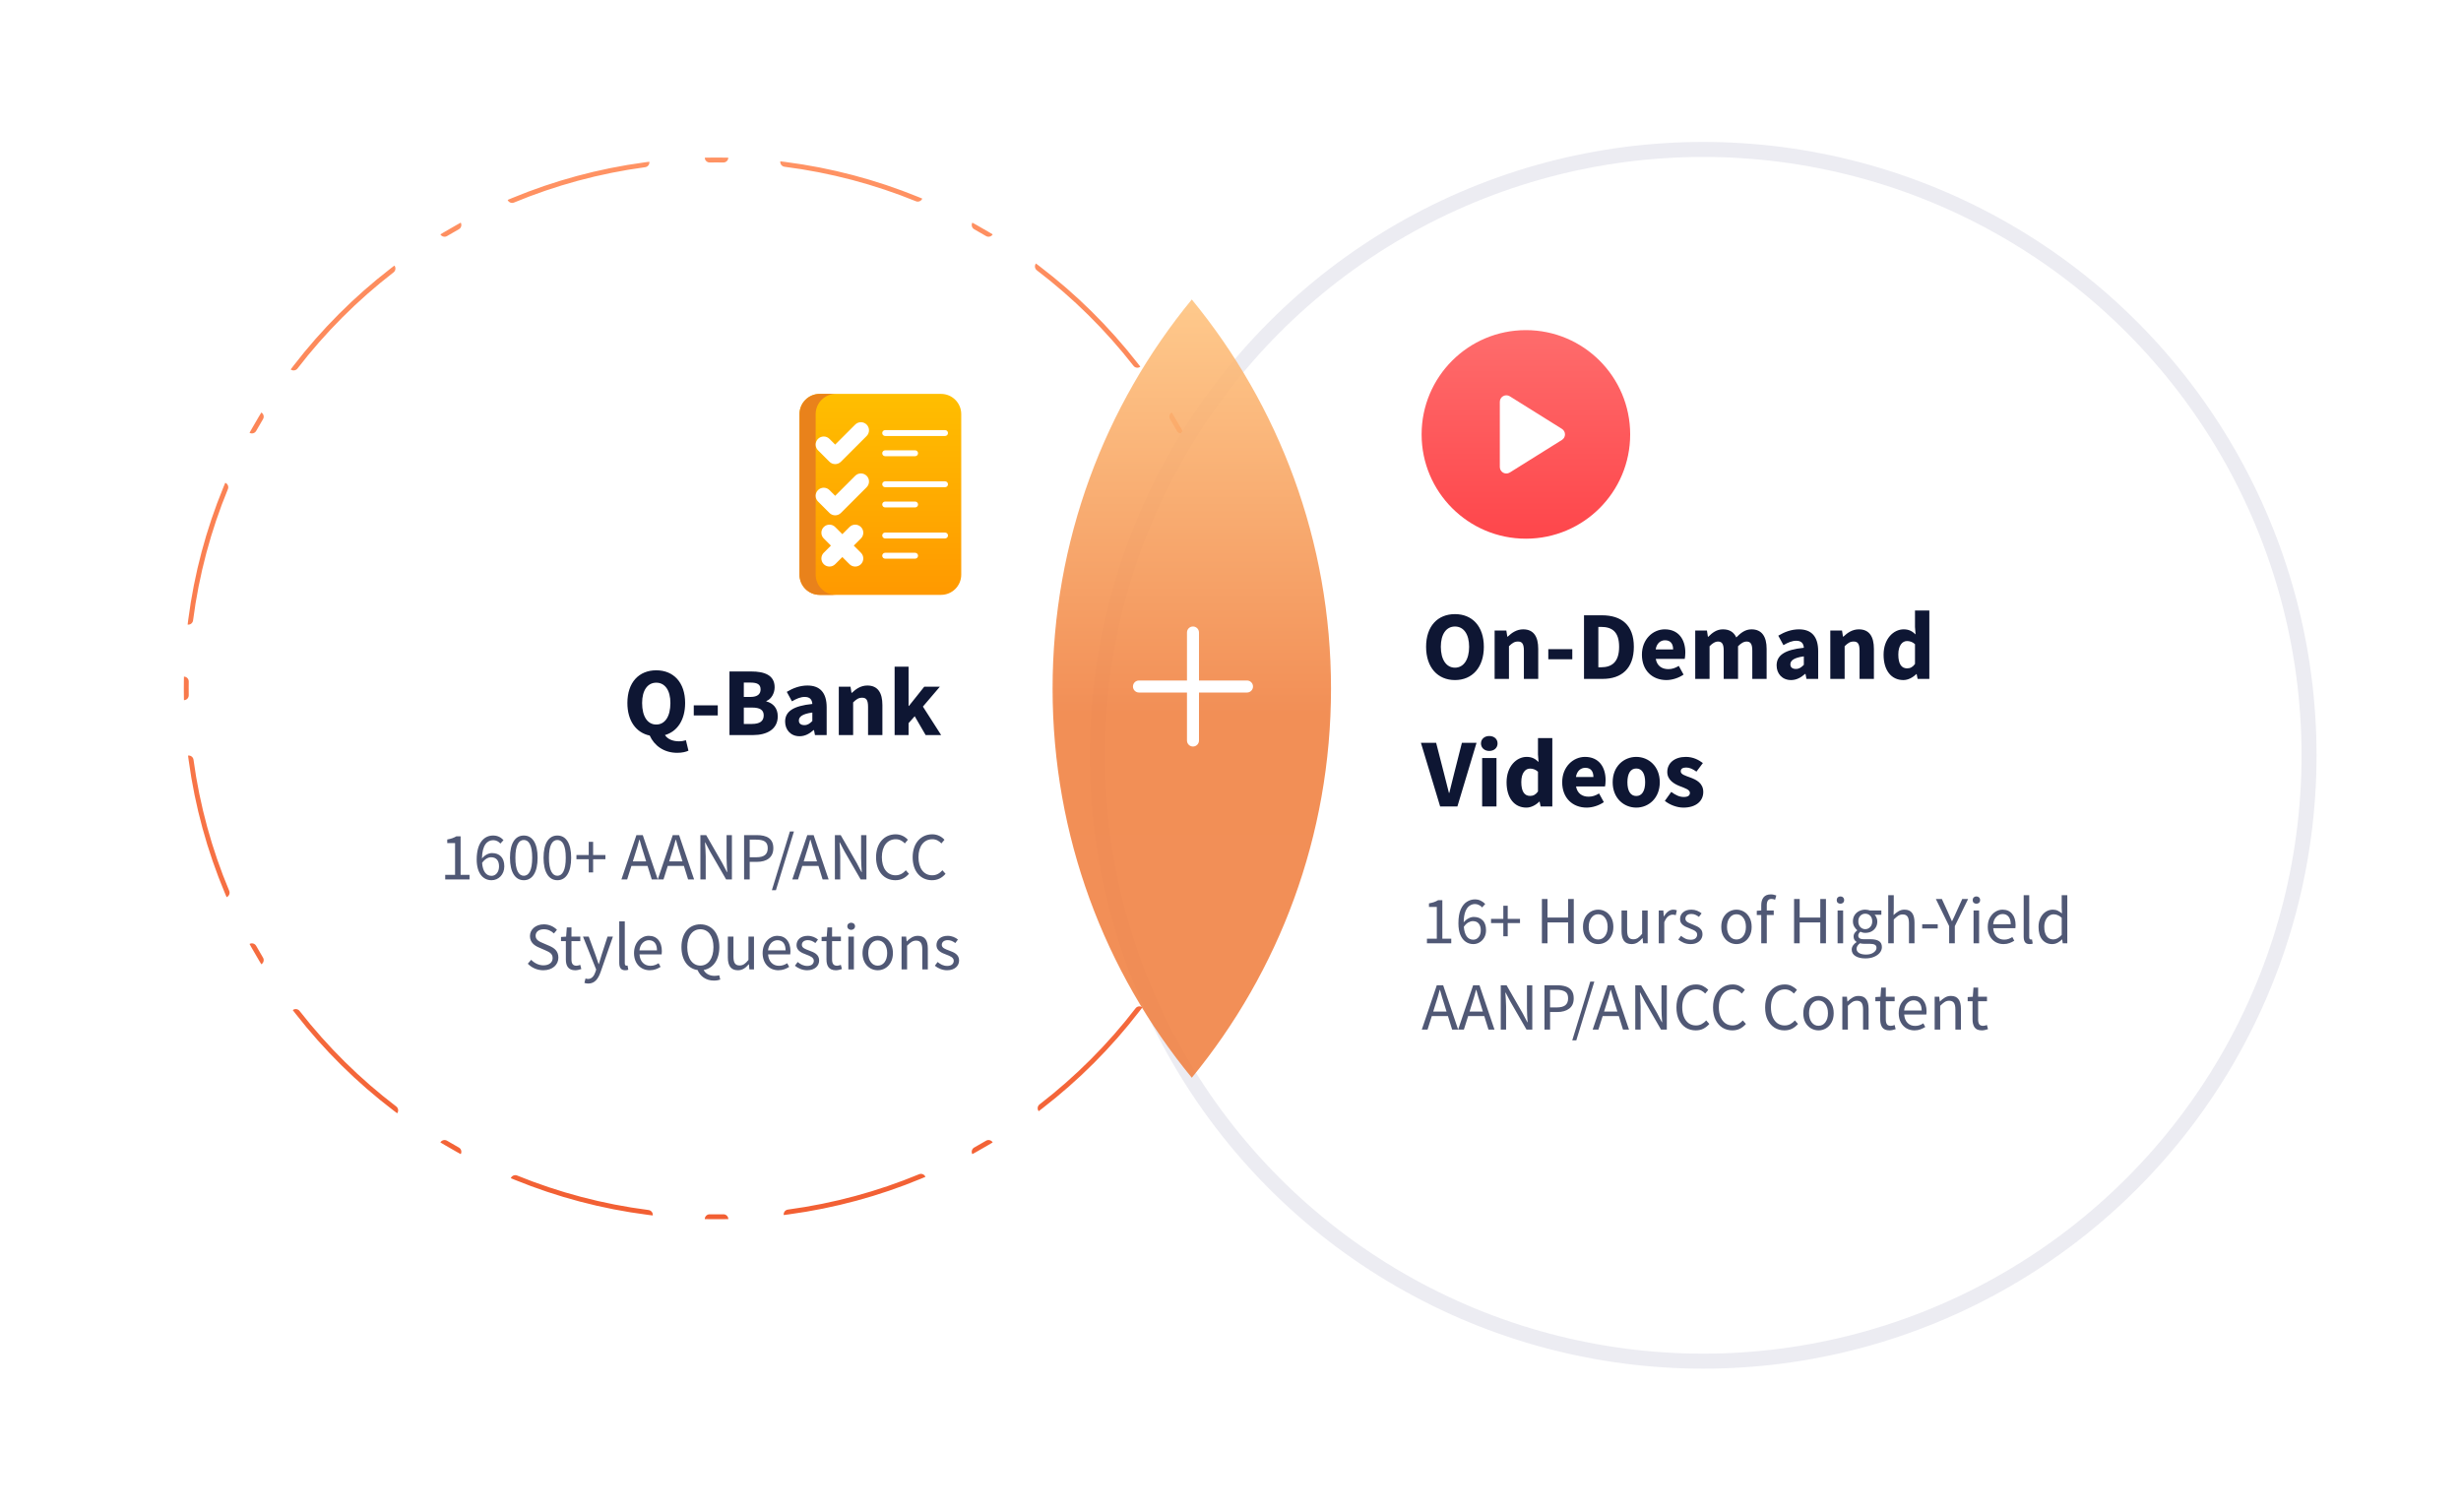 <svg width="656" height="403" viewBox="0 0 656 403" fill="none" xmlns="http://www.w3.org/2000/svg">
<g clip-path="url(#clip0_2565_8995)">
<g filter="url(#filter0_d_2565_8995)">
<circle cx="191.5" cy="183.5" r="163.5" fill="white"/>
</g>
<path fill-rule="evenodd" clip-rule="evenodd" d="M332.978 185.991C332.982 185.774 332.985 185.557 332.988 185.341C332.996 184.728 333 184.114 333 183.5C333 182.886 332.996 182.272 332.988 181.659C332.985 181.443 332.982 181.226 332.978 181.009C332.975 180.793 332.97 180.576 332.966 180.36C332.251 180.372 331.679 180.96 331.688 181.676C331.696 182.283 331.7 182.891 331.7 183.5C331.7 184.109 331.696 184.717 331.688 185.324C331.679 186.04 332.251 186.628 332.966 186.64C332.97 186.424 332.975 186.207 332.978 185.991ZM331.986 200.496C331.276 200.408 330.628 200.909 330.536 201.619C328.952 213.85 325.787 225.586 321.251 236.617C320.979 237.28 321.293 238.037 321.954 238.312C322.038 238.112 322.122 237.912 322.205 237.712C322.288 237.512 322.371 237.312 322.454 237.112C327.032 225.977 330.227 214.131 331.825 201.786C331.853 201.571 331.88 201.356 331.907 201.141C331.934 200.926 331.96 200.711 331.986 200.496ZM315.487 251.629C314.863 251.281 314.073 251.502 313.721 252.125C313.126 253.18 312.517 254.227 311.896 255.264C311.528 255.878 311.726 256.674 312.337 257.044C312.45 256.86 312.563 256.674 312.675 256.489C312.788 256.304 312.899 256.118 313.011 255.932C313.638 254.885 314.253 253.829 314.853 252.764C314.96 252.576 315.066 252.387 315.172 252.198C315.277 252.008 315.382 251.819 315.487 251.629ZM304.517 268.523C303.949 268.09 303.136 268.197 302.699 268.764C295.308 278.363 286.699 286.982 277.102 294.392C276.535 294.829 276.43 295.642 276.864 296.21C277.037 296.079 277.209 295.948 277.381 295.817C277.553 295.685 277.725 295.553 277.897 295.421C287.582 287.943 296.27 279.244 303.729 269.557C303.861 269.385 303.993 269.213 304.124 269.041C304.256 268.869 304.387 268.696 304.517 268.523ZM264.615 304.525C264.247 303.912 263.452 303.71 262.837 304.075C261.796 304.692 260.747 305.296 259.689 305.886C259.064 306.236 258.839 307.024 259.185 307.65C259.375 307.546 259.565 307.442 259.755 307.337C259.944 307.232 260.134 307.127 260.323 307.021C261.39 306.425 262.449 305.816 263.499 305.193C263.686 305.083 263.872 304.972 264.058 304.86C264.244 304.749 264.429 304.637 264.615 304.525ZM246.684 313.706C246.408 313.046 245.649 312.734 244.988 313.008C233.971 317.574 222.246 320.784 210.022 322.43C209.312 322.525 208.814 323.177 208.906 323.886C209.121 323.859 209.336 323.831 209.551 323.803C209.766 323.775 209.981 323.747 210.195 323.718C222.532 322.057 234.366 318.817 245.486 314.209C245.686 314.126 245.886 314.043 246.086 313.959C246.285 313.875 246.485 313.791 246.684 313.706ZM194.14 324.966C194.128 324.251 193.54 323.679 192.824 323.688C192.217 323.696 191.609 323.7 191 323.7C190.391 323.7 189.783 323.696 189.176 323.688C188.46 323.679 187.872 324.251 187.86 324.966C188.076 324.971 188.293 324.975 188.509 324.979C188.726 324.982 188.943 324.986 189.159 324.988C189.772 324.996 190.386 325 191 325C191.614 325 192.228 324.996 192.841 324.988C193.057 324.986 193.274 324.982 193.491 324.979C193.707 324.975 193.924 324.971 194.14 324.966ZM174.003 323.997C174.091 323.287 173.588 322.639 172.878 322.548C160.64 320.98 148.894 317.845 137.851 313.353C137.188 313.083 136.431 313.4 136.159 314.061C136.359 314.145 136.559 314.228 136.759 314.31C136.96 314.393 137.16 314.475 137.361 314.557C148.507 319.091 160.362 322.255 172.713 323.837C172.927 323.865 173.142 323.892 173.358 323.919C173.573 323.945 173.788 323.971 174.003 323.997ZM122.815 307.65C123.161 307.024 122.936 306.236 122.311 305.886C121.253 305.296 120.204 304.692 119.163 304.075C118.548 303.71 117.753 303.912 117.385 304.525C117.571 304.637 117.756 304.749 117.942 304.86C118.128 304.972 118.314 305.083 118.501 305.193C119.551 305.816 120.61 306.425 121.677 307.021C121.866 307.127 122.056 307.232 122.245 307.337C122.435 307.442 122.625 307.546 122.815 307.65ZM105.868 296.761C106.299 296.191 106.188 295.378 105.618 294.944C95.973 287.595 87.309 279.031 79.858 269.482C79.417 268.917 78.603 268.815 78.037 269.253C78.169 269.425 78.301 269.597 78.434 269.768C78.566 269.939 78.699 270.111 78.833 270.281C86.353 279.919 95.096 288.562 104.831 295.978C105.003 296.11 105.176 296.241 105.349 296.371C105.522 296.502 105.695 296.632 105.868 296.761ZM69.663 257.044C70.274 256.674 70.472 255.878 70.105 255.264C69.483 254.227 68.874 253.18 68.279 252.125C67.927 251.502 67.137 251.281 66.513 251.629C66.618 251.819 66.723 252.008 66.829 252.198C66.934 252.387 67.04 252.576 67.147 252.764C67.748 253.829 68.362 254.885 68.989 255.932C69.101 256.118 69.213 256.304 69.325 256.489C69.437 256.675 69.549 256.86 69.663 257.044ZM60.405 239.154C61.063 238.875 61.373 238.115 61.096 237.455C56.487 226.45 53.246 214.734 51.584 202.518C51.487 201.809 50.835 201.312 50.126 201.405C50.153 201.62 50.181 201.835 50.209 202.05C50.237 202.264 50.266 202.479 50.295 202.694C51.973 215.024 55.245 226.849 59.897 237.957C59.981 238.157 60.065 238.357 60.15 238.556C60.234 238.755 60.319 238.955 60.405 239.154ZM49.034 186.64C49.749 186.628 50.321 186.04 50.312 185.324C50.304 184.717 50.3 184.109 50.3 183.5C50.3 182.891 50.304 182.283 50.312 181.676C50.321 180.96 49.749 180.372 49.034 180.36C49.029 180.576 49.025 180.793 49.022 181.009C49.018 181.226 49.014 181.443 49.012 181.659C49.004 182.272 49 182.886 49 183.5C49 184.114 49.004 184.728 49.012 185.341C49.014 185.557 49.018 185.774 49.022 185.991C49.025 186.207 49.029 186.424 49.034 186.64ZM50.014 166.504C50.724 166.592 51.372 166.091 51.464 165.381C53.048 153.15 56.213 141.414 60.749 130.383C61.021 129.72 60.707 128.963 60.046 128.688C59.962 128.888 59.878 129.088 59.795 129.288C59.712 129.488 59.629 129.688 59.546 129.888C54.968 141.023 51.773 152.869 50.175 165.214C50.147 165.429 50.12 165.644 50.093 165.859C50.066 166.074 50.04 166.289 50.014 166.504ZM66.513 115.371C67.137 115.719 67.927 115.498 68.279 114.875C68.874 113.82 69.483 112.773 70.105 111.736C70.472 111.122 70.274 110.326 69.663 109.956C69.549 110.14 69.437 110.326 69.325 110.511C69.213 110.696 69.101 110.882 68.989 111.068C68.362 112.115 67.748 113.171 67.147 114.236C67.04 114.424 66.934 114.613 66.828 114.802C66.723 114.992 66.618 115.181 66.513 115.371ZM77.483 98.477C78.051 98.91 78.864 98.803 79.301 98.236C86.692 88.637 95.301 80.018 104.898 72.609C105.465 72.171 105.57 71.358 105.136 70.79C104.963 70.921 104.791 71.052 104.619 71.183C104.447 71.315 104.275 71.447 104.103 71.579C94.418 79.057 85.73 87.755 78.271 97.443C78.139 97.615 78.007 97.787 77.876 97.959C77.744 98.131 77.613 98.304 77.483 98.477ZM117.385 62.475C117.753 63.088 118.548 63.29 119.163 62.925C120.204 62.308 121.253 61.704 122.311 61.114C122.936 60.764 123.161 59.976 122.815 59.35C122.625 59.454 122.435 59.558 122.245 59.663C122.056 59.768 121.866 59.873 121.677 59.978C120.61 60.575 119.551 61.184 118.501 61.807C118.314 61.917 118.128 62.028 117.942 62.139C117.756 62.251 117.571 62.363 117.385 62.475ZM135.316 53.294C135.592 53.953 136.351 54.266 137.012 53.992C148.029 49.426 159.754 46.216 171.978 44.57C172.688 44.475 173.186 43.824 173.094 43.114C172.879 43.141 172.664 43.169 172.449 43.197C172.234 43.224 172.019 43.253 171.805 43.282C159.468 44.943 147.634 48.183 136.514 52.791C136.314 52.874 136.114 52.957 135.914 53.041C135.715 53.125 135.515 53.209 135.316 53.294ZM187.86 42.034C187.872 42.749 188.46 43.321 189.176 43.312C189.783 43.304 190.391 43.3 191 43.3C191.609 43.3 192.217 43.304 192.824 43.312C193.54 43.321 194.128 42.749 194.14 42.034C193.924 42.029 193.707 42.025 193.491 42.021C193.274 42.018 193.057 42.014 192.841 42.012C192.228 42.004 191.614 42 191 42C190.386 42 189.772 42.004 189.159 42.012C188.943 42.014 188.726 42.018 188.509 42.021C188.293 42.025 188.076 42.029 187.86 42.034ZM207.997 43.003C207.909 43.713 208.412 44.361 209.122 44.452C221.36 46.02 233.106 49.154 244.149 53.647C244.812 53.917 245.569 53.6 245.841 52.939C245.641 52.855 245.441 52.772 245.241 52.69C245.04 52.607 244.84 52.525 244.639 52.443C233.493 47.909 221.638 44.745 209.287 43.163C209.073 43.135 208.858 43.108 208.642 43.081C208.427 43.055 208.212 43.029 207.997 43.003ZM259.185 59.35C258.839 59.976 259.064 60.764 259.689 61.114C260.747 61.704 261.796 62.308 262.837 62.925C263.452 63.29 264.247 63.089 264.615 62.475C264.429 62.363 264.244 62.251 264.058 62.139C263.872 62.028 263.686 61.917 263.499 61.807C262.449 61.184 261.39 60.575 260.323 59.978C260.134 59.873 259.944 59.768 259.755 59.663C259.565 59.558 259.375 59.454 259.185 59.35ZM276.132 70.239C275.701 70.809 275.812 71.622 276.382 72.056C286.027 79.405 294.691 87.969 302.143 97.518C302.583 98.083 303.397 98.185 303.962 97.747C303.831 97.575 303.699 97.403 303.566 97.232C303.434 97.061 303.301 96.889 303.167 96.719C295.647 87.081 286.904 78.438 277.169 71.022C276.997 70.89 276.824 70.759 276.651 70.629C276.478 70.498 276.305 70.368 276.132 70.239ZM312.337 109.956C311.726 110.326 311.528 111.122 311.896 111.736C312.517 112.773 313.126 113.82 313.721 114.875C314.073 115.498 314.863 115.719 315.487 115.371C315.382 115.181 315.277 114.992 315.172 114.802C315.066 114.613 314.96 114.424 314.853 114.236C314.253 113.171 313.638 112.115 313.011 111.068C312.899 110.882 312.788 110.696 312.675 110.511C312.563 110.325 312.45 110.14 312.337 109.956ZM321.595 127.846C320.937 128.125 320.627 128.885 320.904 129.545C325.513 140.55 328.754 152.266 330.417 164.482C330.513 165.191 331.165 165.688 331.874 165.595C331.847 165.38 331.819 165.165 331.791 164.95C331.763 164.736 331.734 164.521 331.705 164.306C330.027 151.976 326.755 140.151 322.103 129.043C322.019 128.843 321.935 128.643 321.85 128.444C321.766 128.245 321.681 128.045 321.595 127.846Z" fill="url(#paint0_linear_2565_8995)"/>
<g filter="url(#filter1_d_2565_8995)">
<circle cx="443.5" cy="183.5" r="163.5" fill="white"/>
<circle cx="443.5" cy="183.5" r="161.5" stroke="#ECECF2" stroke-width="4"/>
</g>
<path fill-rule="evenodd" clip-rule="evenodd" d="M317.683 287.282C340.871 259.06 354.792 222.934 354.792 183.557C354.792 144.18 340.871 108.054 317.683 79.832C294.495 108.054 280.575 144.18 280.575 183.557C280.575 222.934 294.495 259.06 317.683 287.282Z" fill="url(#paint1_linear_2565_8995)" fill-opacity="0.9"/>
<path d="M250.837 158.57H218.501C215.525 158.57 213.112 156.157 213.112 153.181V110.389C213.112 107.413 215.525 105 218.501 105H250.837C253.814 105 256.227 107.413 256.227 110.389V153.181C256.227 156.157 253.814 158.57 250.837 158.57Z" fill="url(#paint2_linear_2565_8995)"/>
<path d="M217.423 153.181V110.389C217.423 107.413 219.836 105 222.813 105H218.501C215.525 105 213.112 107.413 213.112 110.389V153.181C213.112 156.157 215.525 158.57 218.501 158.57H222.813C219.836 158.57 217.423 156.157 217.423 153.181Z" fill="#E9821B"/>
<path d="M227.96 113.177L222.624 118.512L221.1 116.988C220.258 116.146 218.893 116.146 218.051 116.988C217.209 117.83 217.209 119.195 218.051 120.037L221.1 123.085C221.942 123.927 223.307 123.927 224.149 123.085L231.008 116.226C231.85 115.384 231.85 114.019 231.008 113.177C230.166 112.335 228.801 112.335 227.96 113.177Z" fill="white"/>
<path d="M226.439 140.486L224.534 142.391L222.628 140.486C221.786 139.644 220.421 139.644 219.58 140.486C218.738 141.328 218.738 142.693 219.58 143.535L221.485 145.44L219.58 147.345C218.738 148.187 218.738 149.552 219.58 150.394C220.421 151.236 221.786 151.236 222.628 150.394L224.534 148.489L226.439 150.394C227.281 151.236 228.646 151.236 229.488 150.394C230.33 149.552 230.33 148.187 229.488 147.345L227.582 145.44L229.488 143.535C230.33 142.693 230.33 141.328 229.488 140.486C228.646 139.644 227.281 139.644 226.439 140.486Z" fill="white"/>
<path d="M227.959 126.83L222.624 132.165L221.1 130.641C220.258 129.799 218.893 129.799 218.051 130.641C217.209 131.483 217.209 132.848 218.051 133.689L221.1 136.738C221.941 137.58 223.306 137.58 224.148 136.738L231.008 129.879C231.85 129.037 231.85 127.672 231.008 126.83C230.166 125.988 228.801 125.988 227.959 126.83Z" fill="white"/>
<path d="M251.911 116.22H235.95C235.516 116.22 235.165 115.869 235.165 115.435C235.165 115.002 235.516 114.65 235.95 114.65H251.911C252.344 114.65 252.695 115.002 252.695 115.435C252.695 115.869 252.344 116.22 251.911 116.22Z" fill="white"/>
<path d="M243.93 121.609H235.95C235.516 121.609 235.165 121.258 235.165 120.825C235.165 120.391 235.516 120.04 235.95 120.04H243.93C244.364 120.04 244.715 120.391 244.715 120.825C244.715 121.258 244.363 121.609 243.93 121.609Z" fill="white"/>
<path d="M251.911 129.874H235.95C235.516 129.874 235.165 129.523 235.165 129.089C235.165 128.656 235.516 128.304 235.95 128.304H251.911C252.344 128.304 252.695 128.656 252.695 129.089C252.695 129.523 252.344 129.874 251.911 129.874Z" fill="white"/>
<path d="M243.93 135.264H235.95C235.516 135.264 235.165 134.913 235.165 134.479C235.165 134.046 235.516 133.694 235.95 133.694H243.93C244.364 133.694 244.715 134.046 244.715 134.479C244.715 134.913 244.363 135.264 243.93 135.264Z" fill="white"/>
<path d="M251.911 143.529H235.95C235.516 143.529 235.165 143.177 235.165 142.744C235.165 142.31 235.516 141.959 235.95 141.959H251.911C252.344 141.959 252.695 142.31 252.695 142.744C252.695 143.177 252.344 143.529 251.911 143.529Z" fill="white"/>
<path d="M243.93 148.92H235.95C235.516 148.92 235.165 148.569 235.165 148.135C235.165 147.702 235.516 147.35 235.95 147.35H243.93C244.364 147.35 244.715 147.702 244.715 148.135C244.715 148.569 244.363 148.92 243.93 148.92Z" fill="white"/>
<path d="M174.932 193.135C177.246 193.135 178.702 191.003 178.702 187.389C178.702 184.009 177.246 181.981 174.932 181.981C172.618 181.981 171.162 184.009 171.162 187.389C171.162 191.003 172.618 193.135 174.932 193.135ZM180.522 200.675C176.934 200.675 174.386 198.725 173.19 196.073C169.576 195.319 167.236 192.173 167.236 187.389C167.236 181.851 170.356 178.679 174.932 178.679C179.508 178.679 182.628 181.877 182.628 187.389C182.628 191.939 180.522 195.007 177.246 195.943C178.026 197.139 179.534 197.607 180.964 197.607C181.692 197.607 182.342 197.477 182.836 197.321L183.512 200.103C182.888 200.415 181.822 200.675 180.522 200.675ZM184.931 190.717V188.013H191.327V190.717H184.931ZM194.448 195.943V178.991H200.246C203.756 178.991 206.486 179.953 206.486 183.203C206.486 184.711 205.654 186.349 204.276 186.869V186.973C205.992 187.415 207.318 188.689 207.318 190.951C207.318 194.409 204.406 195.943 200.74 195.943H194.448ZM198.27 185.777H200.064C201.936 185.777 202.742 184.997 202.742 183.775C202.742 182.449 201.884 181.955 200.09 181.955H198.27V185.777ZM198.27 192.979H200.428C202.508 192.979 203.574 192.251 203.574 190.691C203.574 189.209 202.534 188.611 200.428 188.611H198.27V192.979ZM213.128 196.255C210.762 196.255 209.28 194.539 209.28 192.355C209.28 189.651 211.438 188.169 216.534 187.649C216.456 186.505 215.91 185.777 214.506 185.777C213.414 185.777 212.348 186.219 211.1 186.947L209.722 184.425C211.36 183.437 213.206 182.735 215.234 182.735C218.536 182.735 220.356 184.607 220.356 188.559V195.943H217.236L216.976 194.617H216.872C215.78 195.579 214.584 196.255 213.128 196.255ZM214.428 193.291C215.286 193.291 215.858 192.875 216.534 192.199V189.937C213.83 190.301 212.946 191.081 212.946 192.069C212.946 192.901 213.518 193.291 214.428 193.291ZM223.589 195.943V183.047H226.709L226.969 184.685H227.073C228.165 183.645 229.465 182.735 231.207 182.735C234.015 182.735 235.211 184.711 235.211 187.935V195.943H231.389V188.429C231.389 186.557 230.895 185.985 229.803 185.985C228.841 185.985 228.243 186.427 227.411 187.233V195.943H223.589ZM238.468 195.943V177.717H242.186V188.169H242.29L246.372 183.047H250.532L246.008 188.351L250.87 195.943H246.736L243.824 190.925L242.186 192.771V195.943H238.468Z" fill="#0E1633"/>
<path d="M118.676 234.42V233.196H121.304V224.736H119.216V223.782C120.26 223.602 121.016 223.314 121.646 222.936H122.78V233.196H125.156V234.42H118.676ZM131.026 234.636C128.776 234.636 127.066 232.8 127.066 229.11C127.066 224.502 129.154 222.72 131.44 222.72C132.682 222.72 133.564 223.242 134.212 223.944L133.384 224.862C132.916 224.304 132.214 223.962 131.494 223.962C129.892 223.962 128.542 225.204 128.47 228.84C129.19 227.958 130.216 227.4 131.152 227.4C133.132 227.4 134.428 228.588 134.428 230.946C134.428 233.142 132.88 234.636 131.026 234.636ZM131.026 233.466C132.16 233.466 133.024 232.458 133.024 230.946C133.024 229.452 132.322 228.516 130.9 228.516C130.162 228.516 129.226 228.966 128.506 230.028C128.686 232.26 129.568 233.466 131.026 233.466ZM139.631 234.636C137.327 234.636 135.941 232.494 135.941 228.642C135.941 224.79 137.327 222.72 139.631 222.72C141.917 222.72 143.303 224.79 143.303 228.642C143.303 232.494 141.917 234.636 139.631 234.636ZM139.631 233.448C140.963 233.448 141.863 232.008 141.863 228.642C141.863 225.276 140.963 223.908 139.631 223.908C138.281 223.908 137.381 225.276 137.381 228.642C137.381 232.008 138.281 233.448 139.631 233.448ZM148.578 234.636C146.274 234.636 144.888 232.494 144.888 228.642C144.888 224.79 146.274 222.72 148.578 222.72C150.864 222.72 152.25 224.79 152.25 228.642C152.25 232.494 150.864 234.636 148.578 234.636ZM148.578 233.448C149.91 233.448 150.81 232.008 150.81 228.642C150.81 225.276 149.91 223.908 148.578 223.908C147.228 223.908 146.328 225.276 146.328 228.642C146.328 232.008 147.228 233.448 148.578 233.448ZM156.931 232.548V229.038H153.655V227.922H156.931V224.412H158.101V227.922H161.377V229.038H158.101V232.548H156.931ZM169.248 227.814L168.69 229.614H172.236L171.678 227.814C171.246 226.5 170.868 225.204 170.49 223.836H170.418C170.058 225.204 169.68 226.5 169.248 227.814ZM165.648 234.42L169.644 222.612H171.336L175.332 234.42H173.73L172.614 230.82H168.312L167.178 234.42H165.648ZM178.934 227.814L178.376 229.614H181.922L181.364 227.814C180.932 226.5 180.554 225.204 180.176 223.836H180.104C179.744 225.204 179.366 226.5 178.934 227.814ZM175.334 234.42L179.33 222.612H181.022L185.018 234.42H183.416L182.3 230.82H177.998L176.864 234.42H175.334ZM186.691 234.42V222.612H188.239L192.505 230.028L193.783 232.476H193.855C193.783 231.288 193.675 229.956 193.675 228.714V222.612H195.097V234.42H193.549L189.265 226.986L187.987 224.556H187.915C188.005 225.744 188.113 227.004 188.113 228.246V234.42H186.691ZM198.345 234.42V222.612H201.711C204.357 222.612 206.139 223.494 206.139 226.086C206.139 228.57 204.375 229.74 201.783 229.74H199.839V234.42H198.345ZM199.839 228.516H201.603C203.655 228.516 204.645 227.76 204.645 226.086C204.645 224.376 203.601 223.818 201.531 223.818H199.839V228.516ZM205.747 237.3L210.553 221.64H211.633L206.827 237.3H205.747ZM214.793 227.814L214.235 229.614H217.781L217.223 227.814C216.791 226.5 216.413 225.204 216.035 223.836H215.963C215.603 225.204 215.225 226.5 214.793 227.814ZM211.193 234.42L215.189 222.612H216.881L220.877 234.42H219.275L218.159 230.82H213.857L212.723 234.42H211.193ZM222.55 234.42V222.612H224.098L228.364 230.028L229.642 232.476H229.714C229.642 231.288 229.534 229.956 229.534 228.714V222.612H230.956V234.42H229.408L225.124 226.986L223.846 224.556H223.774C223.864 225.744 223.972 227.004 223.972 228.246V234.42H222.55ZM238.668 234.636C235.716 234.636 233.52 232.368 233.52 228.516C233.52 224.718 235.752 222.396 238.758 222.396C240.198 222.396 241.314 223.08 241.998 223.854L241.188 224.826C240.558 224.16 239.784 223.71 238.776 223.71C236.544 223.71 235.068 225.546 235.068 228.48C235.068 231.45 236.49 233.322 238.722 233.322C239.856 233.322 240.702 232.818 241.458 231.99L242.286 232.926C241.35 234.006 240.198 234.636 238.668 234.636ZM248.424 234.636C245.472 234.636 243.276 232.368 243.276 228.516C243.276 224.718 245.508 222.396 248.514 222.396C249.954 222.396 251.07 223.08 251.754 223.854L250.944 224.826C250.314 224.16 249.54 223.71 248.532 223.71C246.3 223.71 244.824 225.546 244.824 228.48C244.824 231.45 246.246 233.322 248.478 233.322C249.612 233.322 250.458 232.818 251.214 231.99L252.042 232.926C251.106 234.006 249.954 234.636 248.424 234.636ZM144.826 258.636C143.17 258.636 141.712 257.952 140.686 256.89L141.586 255.846C142.432 256.728 143.62 257.322 144.844 257.322C146.392 257.322 147.31 256.548 147.31 255.396C147.31 254.19 146.464 253.812 145.348 253.308L143.656 252.57C142.54 252.102 141.262 251.256 141.262 249.528C141.262 247.728 142.828 246.396 144.97 246.396C146.374 246.396 147.616 246.99 148.462 247.854L147.652 248.826C146.932 248.142 146.068 247.71 144.97 247.71C143.656 247.71 142.774 248.376 142.774 249.438C142.774 250.572 143.8 251.004 144.736 251.4L146.41 252.12C147.778 252.714 148.84 253.524 148.84 255.27C148.84 257.142 147.31 258.636 144.826 258.636ZM153.336 258.636C151.464 258.636 150.834 257.448 150.834 255.72V250.878H149.538V249.762L150.906 249.672L151.086 247.224H152.328V249.672H154.686V250.878H152.328V255.738C152.328 256.818 152.67 257.43 153.678 257.43C153.984 257.43 154.38 257.304 154.668 257.196L154.956 258.312C154.47 258.474 153.876 258.636 153.336 258.636ZM156.808 262.182C156.412 262.182 156.07 262.11 155.782 262.002L156.07 260.832C156.25 260.886 156.52 260.958 156.736 260.958C157.726 260.958 158.356 260.166 158.716 259.086L158.914 258.438L155.404 249.672H156.934L158.716 254.514C158.986 255.27 159.292 256.17 159.562 256.98H159.634C159.886 256.188 160.138 255.288 160.372 254.514L161.938 249.672H163.378L160.084 259.14C159.472 260.868 158.572 262.182 156.808 262.182ZM166.632 258.636C165.516 258.636 165.066 257.934 165.066 256.656V245.604H166.542V256.764C166.542 257.232 166.74 257.412 166.956 257.412C167.046 257.412 167.118 257.412 167.28 257.376L167.478 258.492C167.28 258.582 167.028 258.636 166.632 258.636ZM173.2 258.636C170.86 258.636 169.006 256.926 169.006 254.064C169.006 251.202 170.932 249.456 172.93 249.456C175.162 249.456 176.422 251.058 176.422 253.56C176.422 253.866 176.404 254.19 176.368 254.406H170.464C170.572 256.26 171.706 257.448 173.38 257.448C174.208 257.448 174.91 257.178 175.558 256.764L176.08 257.736C175.324 258.222 174.388 258.636 173.2 258.636ZM170.446 253.344H175.126C175.126 251.58 174.334 250.626 172.966 250.626C171.742 250.626 170.626 251.616 170.446 253.344ZM186.687 257.394C188.793 257.394 190.179 255.486 190.179 252.462C190.179 249.528 188.793 247.71 186.687 247.71C184.581 247.71 183.195 249.528 183.195 252.462C183.195 255.486 184.581 257.394 186.687 257.394ZM190.305 261.39C188.127 261.39 186.633 260.202 185.949 258.582C183.375 258.222 181.647 255.936 181.647 252.462C181.647 248.682 183.717 246.396 186.687 246.396C189.657 246.396 191.745 248.7 191.745 252.462C191.745 255.864 190.071 258.132 187.569 258.564C188.109 259.608 189.189 260.13 190.467 260.13C190.989 260.13 191.385 260.058 191.709 259.968L191.997 261.12C191.637 261.264 191.007 261.39 190.305 261.39ZM196.697 258.636C194.843 258.636 194.015 257.448 194.015 255.216V249.672H195.509V255.018C195.509 256.656 195.995 257.358 197.147 257.358C198.047 257.358 198.677 256.908 199.505 255.882V249.672H200.981V258.42H199.757L199.631 257.052H199.577C198.767 258.006 197.903 258.636 196.697 258.636ZM207.478 258.636C205.138 258.636 203.284 256.926 203.284 254.064C203.284 251.202 205.21 249.456 207.208 249.456C209.44 249.456 210.7 251.058 210.7 253.56C210.7 253.866 210.682 254.19 210.646 254.406H204.742C204.85 256.26 205.984 257.448 207.658 257.448C208.486 257.448 209.188 257.178 209.836 256.764L210.358 257.736C209.602 258.222 208.666 258.636 207.478 258.636ZM204.724 253.344H209.404C209.404 251.58 208.612 250.626 207.244 250.626C206.02 250.626 204.904 251.616 204.724 253.344ZM215.147 258.636C213.905 258.636 212.717 258.114 211.889 257.43L212.627 256.44C213.383 257.052 214.157 257.484 215.201 257.484C216.353 257.484 216.929 256.872 216.929 256.116C216.929 255.216 215.885 254.82 214.931 254.46C213.689 254.01 212.321 253.416 212.321 251.94C212.321 250.536 213.437 249.456 215.327 249.456C216.425 249.456 217.379 249.906 218.045 250.446L217.343 251.382C216.749 250.932 216.119 250.608 215.345 250.608C214.247 250.608 213.743 251.202 213.743 251.868C213.743 252.696 214.697 253.002 215.687 253.38C216.947 253.848 218.351 254.37 218.351 256.026C218.351 257.448 217.217 258.636 215.147 258.636ZM222.805 258.636C220.933 258.636 220.303 257.448 220.303 255.72V250.878H219.007V249.762L220.375 249.672L220.555 247.224H221.797V249.672H224.155V250.878H221.797V255.738C221.797 256.818 222.139 257.43 223.147 257.43C223.453 257.43 223.849 257.304 224.137 257.196L224.425 258.312C223.939 258.474 223.345 258.636 222.805 258.636ZM226.133 258.42V249.672H227.609V258.42H226.133ZM226.889 247.872C226.313 247.872 225.863 247.476 225.863 246.918C225.863 246.342 226.313 245.964 226.889 245.964C227.465 245.964 227.915 246.342 227.915 246.918C227.915 247.476 227.465 247.872 226.889 247.872ZM233.964 258.636C231.822 258.636 229.914 256.962 229.914 254.064C229.914 251.13 231.822 249.456 233.964 249.456C236.106 249.456 238.014 251.13 238.014 254.064C238.014 256.962 236.106 258.636 233.964 258.636ZM233.964 257.412C235.476 257.412 236.484 256.062 236.484 254.064C236.484 252.048 235.476 250.68 233.964 250.68C232.47 250.68 231.444 252.048 231.444 254.064C231.444 256.062 232.47 257.412 233.964 257.412ZM240.318 258.42V249.672H241.542L241.668 250.932H241.722C242.55 250.104 243.45 249.456 244.656 249.456C246.492 249.456 247.32 250.644 247.32 252.876V258.42H245.844V253.074C245.844 251.436 245.34 250.734 244.188 250.734C243.288 250.734 242.676 251.202 241.794 252.084V258.42H240.318ZM252.448 258.636C251.206 258.636 250.018 258.114 249.19 257.43L249.928 256.44C250.684 257.052 251.458 257.484 252.502 257.484C253.654 257.484 254.23 256.872 254.23 256.116C254.23 255.216 253.186 254.82 252.232 254.46C250.99 254.01 249.622 253.416 249.622 251.94C249.622 250.536 250.738 249.456 252.628 249.456C253.726 249.456 254.68 249.906 255.346 250.446L254.644 251.382C254.05 250.932 253.42 250.608 252.646 250.608C251.548 250.608 251.044 251.202 251.044 251.868C251.044 252.696 251.998 253.002 252.988 253.38C254.248 253.848 255.652 254.37 255.652 256.026C255.652 257.448 254.518 258.636 252.448 258.636Z" fill="#505875"/>
<g clip-path="url(#clip1_2565_8995)">
<path d="M406.739 88C391.387 88 378.942 100.445 378.942 115.797C378.942 131.149 391.387 143.595 406.739 143.595C422.091 143.595 434.537 131.149 434.537 115.797C434.537 100.445 422.091 88 406.739 88ZM416.347 117.271L402.448 125.958C402.167 126.133 401.847 126.221 401.527 126.221C401.238 126.221 400.948 126.149 400.685 126.003C400.133 125.697 399.79 125.116 399.79 124.484V107.111C399.79 106.479 400.133 105.898 400.685 105.591C401.237 105.283 401.913 105.302 402.448 105.637L416.347 114.324C416.855 114.642 417.163 115.199 417.163 115.797C417.163 116.396 416.855 116.953 416.347 117.271Z" fill="url(#paint3_linear_2565_8995)"/>
</g>
<path d="M387.834 181.28C383.258 181.28 380.138 177.952 380.138 172.414C380.138 166.876 383.258 163.704 387.834 163.704C392.41 163.704 395.53 166.902 395.53 172.414C395.53 177.952 392.41 181.28 387.834 181.28ZM387.834 177.978C390.148 177.978 391.604 175.82 391.604 172.414C391.604 169.034 390.148 167.006 387.834 167.006C385.52 167.006 384.064 169.034 384.064 172.414C384.064 175.82 385.52 177.978 387.834 177.978ZM398.405 180.968V168.072H401.525L401.785 169.71H401.889C402.981 168.67 404.281 167.76 406.023 167.76C408.831 167.76 410.027 169.736 410.027 172.96V180.968H406.205V173.454C406.205 171.582 405.711 171.01 404.619 171.01C403.657 171.01 403.059 171.452 402.227 172.258V180.968H398.405ZM412.712 175.742V173.038H419.108V175.742H412.712ZM422.229 180.968V164.016H427.013C432.187 164.016 435.515 166.59 435.515 172.414C435.515 178.238 432.187 180.968 427.221 180.968H422.229ZM426.051 177.874H426.779C429.665 177.874 431.589 176.47 431.589 172.414C431.589 168.358 429.665 167.11 426.779 167.11H426.051V177.874ZM444.193 181.28C440.501 181.28 437.667 178.784 437.667 174.52C437.667 170.334 440.657 167.76 443.751 167.76C447.417 167.76 449.237 170.438 449.237 173.948C449.237 174.624 449.159 175.326 449.081 175.638H441.359C441.697 177.51 442.997 178.368 444.713 178.368C445.675 178.368 446.559 178.082 447.495 177.51L448.769 179.824C447.443 180.734 445.727 181.28 444.193 181.28ZM441.333 173.116H445.987C445.987 171.686 445.363 170.672 443.829 170.672C442.633 170.672 441.593 171.478 441.333 173.116ZM451.878 180.968V168.072H454.998L455.258 169.736H455.362C456.428 168.67 457.572 167.76 459.262 167.76C461.082 167.76 462.174 168.54 462.824 169.918C463.968 168.748 465.164 167.76 466.88 167.76C469.662 167.76 470.91 169.736 470.91 172.96V180.968H467.088V173.454C467.088 171.582 466.594 171.01 465.502 171.01C464.852 171.01 464.124 171.426 463.292 172.258V180.968H459.47V173.454C459.47 171.582 458.976 171.01 457.884 171.01C457.26 171.01 456.506 171.426 455.7 172.258V180.968H451.878ZM477.421 181.28C475.055 181.28 473.573 179.564 473.573 177.38C473.573 174.676 475.731 173.194 480.827 172.674C480.749 171.53 480.203 170.802 478.799 170.802C477.707 170.802 476.641 171.244 475.393 171.972L474.015 169.45C475.653 168.462 477.499 167.76 479.527 167.76C482.829 167.76 484.649 169.632 484.649 173.584V180.968H481.529L481.269 179.642H481.165C480.073 180.604 478.877 181.28 477.421 181.28ZM478.721 178.316C479.579 178.316 480.151 177.9 480.827 177.224V174.962C478.123 175.326 477.239 176.106 477.239 177.094C477.239 177.926 477.811 178.316 478.721 178.316ZM487.882 180.968V168.072H491.002L491.262 169.71H491.366C492.458 168.67 493.758 167.76 495.5 167.76C498.308 167.76 499.504 169.736 499.504 172.96V180.968H495.682V173.454C495.682 171.582 495.188 171.01 494.096 171.01C493.134 171.01 492.536 171.452 491.704 172.258V180.968H487.882ZM507.363 181.28C504.165 181.28 502.085 178.732 502.085 174.52C502.085 170.308 504.711 167.76 507.441 167.76C508.871 167.76 509.729 168.28 510.613 169.112L510.457 167.136V162.742H514.279V180.968H511.159L510.899 179.694H510.795C509.885 180.604 508.611 181.28 507.363 181.28ZM508.351 178.16C509.183 178.16 509.833 177.848 510.457 176.99V171.712C509.781 171.088 509.027 170.88 508.325 170.88C507.103 170.88 506.011 172.024 506.011 174.468C506.011 177.016 506.869 178.16 508.351 178.16ZM383.882 214.968L378.76 198.016H382.816L384.844 205.92C385.364 207.766 385.702 209.482 386.222 211.354H386.326C386.82 209.482 387.184 207.766 387.678 205.92L389.68 198.016H393.58L388.484 214.968H383.882ZM395.079 214.968V202.072H398.901V214.968H395.079ZM396.977 200.174C395.703 200.174 394.767 199.342 394.767 198.172C394.767 197.002 395.703 196.196 396.977 196.196C398.277 196.196 399.187 197.002 399.187 198.172C399.187 199.342 398.277 200.174 396.977 200.174ZM406.867 215.28C403.669 215.28 401.589 212.732 401.589 208.52C401.589 204.308 404.215 201.76 406.945 201.76C408.375 201.76 409.233 202.28 410.117 203.112L409.961 201.136V196.742H413.783V214.968H410.663L410.403 213.694H410.299C409.389 214.604 408.115 215.28 406.867 215.28ZM407.855 212.16C408.687 212.16 409.337 211.848 409.961 210.99V205.712C409.285 205.088 408.531 204.88 407.829 204.88C406.607 204.88 405.515 206.024 405.515 208.468C405.515 211.016 406.373 212.16 407.855 212.16ZM422.941 215.28C419.249 215.28 416.415 212.784 416.415 208.52C416.415 204.334 419.405 201.76 422.499 201.76C426.165 201.76 427.985 204.438 427.985 207.948C427.985 208.624 427.907 209.326 427.829 209.638H420.107C420.445 211.51 421.745 212.368 423.461 212.368C424.423 212.368 425.307 212.082 426.243 211.51L427.517 213.824C426.191 214.734 424.475 215.28 422.941 215.28ZM420.081 207.116H424.735C424.735 205.686 424.111 204.672 422.577 204.672C421.381 204.672 420.341 205.478 420.081 207.116ZM436.164 215.28C432.888 215.28 429.872 212.81 429.872 208.52C429.872 204.23 432.888 201.76 436.164 201.76C439.414 201.76 442.43 204.23 442.43 208.52C442.43 212.81 439.414 215.28 436.164 215.28ZM436.164 212.186C437.724 212.186 438.53 210.756 438.53 208.52C438.53 206.284 437.724 204.854 436.164 204.854C434.578 204.854 433.798 206.284 433.798 208.52C433.798 210.756 434.578 212.186 436.164 212.186ZM448.717 215.28C447.027 215.28 445.077 214.552 443.777 213.486L445.493 211.094C446.663 211.978 447.729 212.446 448.821 212.446C449.965 212.446 450.459 212.03 450.459 211.354C450.459 210.496 449.159 210.106 447.833 209.586C446.273 208.988 444.427 207.922 444.427 205.79C444.427 203.398 446.377 201.76 449.367 201.76C451.343 201.76 452.799 202.566 453.917 203.398L452.201 205.686C451.265 205.01 450.381 204.594 449.471 204.594C448.483 204.594 448.015 204.958 448.015 205.608C448.015 206.44 449.211 206.752 450.537 207.246C452.175 207.844 454.021 208.754 454.021 211.12C454.021 213.46 452.175 215.28 448.717 215.28Z" fill="#0E1633"/>
<path d="M380.364 251.445V250.221H382.992V241.761H380.904V240.807C381.432 240.711 381.888 240.597 382.272 240.465C382.668 240.321 383.022 240.153 383.334 239.961H384.468V250.221H386.844V251.445H380.364ZM392.587 245.541C392.215 245.541 391.813 245.661 391.381 245.901C390.949 246.141 390.553 246.525 390.193 247.053C390.289 248.169 390.547 249.021 390.967 249.609C391.399 250.197 391.981 250.491 392.713 250.491C393.277 250.491 393.751 250.263 394.135 249.807C394.519 249.339 394.711 248.727 394.711 247.971C394.711 247.227 394.531 246.639 394.171 246.207C393.823 245.763 393.295 245.541 392.587 245.541ZM392.713 251.661C391.969 251.661 391.297 251.457 390.697 251.049C390.097 250.641 389.623 250.029 389.275 249.213C388.927 248.385 388.753 247.359 388.753 246.135C388.753 244.599 388.957 243.363 389.365 242.427C389.785 241.491 390.325 240.813 390.985 240.393C391.657 239.961 392.371 239.745 393.127 239.745C393.751 239.745 394.285 239.865 394.729 240.105C395.185 240.333 395.575 240.621 395.899 240.969L395.071 241.887C394.843 241.611 394.561 241.395 394.225 241.239C393.889 241.071 393.541 240.987 393.181 240.987C392.641 240.987 392.149 241.143 391.705 241.455C391.261 241.755 390.895 242.265 390.607 242.985C390.331 243.693 390.181 244.653 390.157 245.865C390.517 245.421 390.937 245.073 391.417 244.821C391.897 244.557 392.371 244.425 392.839 244.425C393.835 244.425 394.627 244.725 395.215 245.325C395.815 245.913 396.115 246.795 396.115 247.971C396.115 248.703 395.959 249.345 395.647 249.897C395.335 250.449 394.921 250.881 394.405 251.193C393.901 251.505 393.337 251.661 392.713 251.661ZM400.724 249.573V246.063H397.448V244.947H400.724V241.437H401.894V244.947H405.17V246.063H401.894V249.573H400.724ZM411.007 251.445V239.637H412.501V244.587H417.991V239.637H419.503V251.445H417.991V245.883H412.501V251.445H411.007ZM426.007 251.661C425.299 251.661 424.633 251.481 424.009 251.121C423.397 250.761 422.899 250.239 422.515 249.555C422.143 248.871 421.957 248.049 421.957 247.089C421.957 246.105 422.143 245.271 422.515 244.587C422.899 243.903 423.397 243.381 424.009 243.021C424.633 242.661 425.299 242.481 426.007 242.481C426.727 242.481 427.393 242.661 428.005 243.021C428.617 243.381 429.109 243.903 429.481 244.587C429.865 245.271 430.057 246.105 430.057 247.089C430.057 248.049 429.865 248.871 429.481 249.555C429.109 250.239 428.617 250.761 428.005 251.121C427.393 251.481 426.727 251.661 426.007 251.661ZM426.007 250.437C426.763 250.437 427.369 250.131 427.825 249.519C428.293 248.895 428.527 248.085 428.527 247.089C428.527 246.081 428.293 245.265 427.825 244.641C427.369 244.017 426.763 243.705 426.007 243.705C425.263 243.705 424.657 244.017 424.189 244.641C423.721 245.265 423.487 246.081 423.487 247.089C423.487 248.085 423.721 248.895 424.189 249.519C424.657 250.131 425.263 250.437 426.007 250.437ZM434.917 251.661C433.993 251.661 433.315 251.373 432.883 250.797C432.451 250.209 432.235 249.357 432.235 248.241V242.697H433.729V248.043C433.729 248.859 433.855 249.453 434.107 249.825C434.371 250.197 434.791 250.383 435.367 250.383C435.823 250.383 436.225 250.269 436.573 250.041C436.933 249.801 437.317 249.423 437.725 248.907V242.697H439.201V251.445H437.977L437.851 250.077H437.797C437.389 250.557 436.957 250.941 436.501 251.229C436.045 251.517 435.517 251.661 434.917 251.661ZM442.152 251.445V242.697H443.376L443.502 244.281H443.556C443.856 243.729 444.222 243.291 444.654 242.967C445.086 242.643 445.548 242.481 446.04 242.481C446.388 242.481 446.7 242.541 446.976 242.661L446.688 243.957C446.544 243.909 446.412 243.873 446.292 243.849C446.172 243.825 446.022 243.813 445.842 243.813C445.47 243.813 445.08 243.963 444.672 244.263C444.276 244.563 443.928 245.085 443.628 245.829V251.445H442.152ZM450.608 251.661C449.984 251.661 449.39 251.547 448.826 251.319C448.262 251.079 447.77 250.791 447.35 250.455L448.088 249.465C448.472 249.765 448.868 250.017 449.276 250.221C449.684 250.413 450.146 250.509 450.662 250.509C451.238 250.509 451.67 250.377 451.958 250.113C452.246 249.837 452.39 249.513 452.39 249.141C452.39 248.841 452.288 248.589 452.084 248.385C451.892 248.181 451.64 248.013 451.328 247.881C451.028 247.737 450.716 247.605 450.392 247.485C449.984 247.329 449.582 247.155 449.186 246.963C448.79 246.759 448.466 246.501 448.214 246.189C447.962 245.865 447.836 245.457 447.836 244.965C447.836 244.257 448.1 243.669 448.628 243.201C449.168 242.721 449.912 242.481 450.86 242.481C451.4 242.481 451.904 242.577 452.372 242.769C452.84 242.961 453.242 243.195 453.578 243.471L452.858 244.407C452.558 244.179 452.246 243.993 451.922 243.849C451.598 243.705 451.244 243.633 450.86 243.633C450.308 243.633 449.9 243.759 449.636 244.011C449.384 244.263 449.258 244.557 449.258 244.893C449.258 245.169 449.348 245.397 449.528 245.577C449.708 245.745 449.942 245.895 450.23 246.027C450.518 246.147 450.824 246.273 451.148 246.405C451.568 246.561 451.982 246.741 452.39 246.945C452.798 247.137 453.134 247.401 453.398 247.737C453.674 248.061 453.812 248.499 453.812 249.051C453.812 249.519 453.686 249.951 453.434 250.347C453.194 250.743 452.834 251.061 452.354 251.301C451.886 251.541 451.304 251.661 450.608 251.661ZM462.869 251.661C462.161 251.661 461.495 251.481 460.871 251.121C460.259 250.761 459.761 250.239 459.377 249.555C459.005 248.871 458.819 248.049 458.819 247.089C458.819 246.105 459.005 245.271 459.377 244.587C459.761 243.903 460.259 243.381 460.871 243.021C461.495 242.661 462.161 242.481 462.869 242.481C463.589 242.481 464.255 242.661 464.867 243.021C465.479 243.381 465.971 243.903 466.343 244.587C466.727 245.271 466.919 246.105 466.919 247.089C466.919 248.049 466.727 248.871 466.343 249.555C465.971 250.239 465.479 250.761 464.867 251.121C464.255 251.481 463.589 251.661 462.869 251.661ZM462.869 250.437C463.625 250.437 464.231 250.131 464.687 249.519C465.155 248.895 465.389 248.085 465.389 247.089C465.389 246.081 465.155 245.265 464.687 244.641C464.231 244.017 463.625 243.705 462.869 243.705C462.125 243.705 461.519 244.017 461.051 244.641C460.583 245.265 460.349 246.081 460.349 247.089C460.349 248.085 460.583 248.895 461.051 249.519C461.519 250.131 462.125 250.437 462.869 250.437ZM469.475 251.445V243.903H468.287V242.787L469.475 242.697V241.311C469.475 240.423 469.679 239.721 470.087 239.205C470.507 238.677 471.155 238.413 472.031 238.413C472.307 238.413 472.571 238.443 472.823 238.503C473.075 238.551 473.297 238.617 473.489 238.701L473.165 239.835C472.841 239.691 472.511 239.619 472.175 239.619C471.359 239.619 470.951 240.183 470.951 241.311V242.697H472.805V243.903H470.951V251.445H469.475ZM478.226 251.445V239.637H479.72V244.587H485.21V239.637H486.722V251.445H485.21V245.883H479.72V251.445H478.226ZM489.824 251.445V242.697H491.3V251.445H489.824ZM490.58 240.897C490.292 240.897 490.052 240.813 489.86 240.645C489.68 240.465 489.59 240.225 489.59 239.925C489.59 239.637 489.68 239.403 489.86 239.223C490.052 239.043 490.292 238.953 490.58 238.953C490.868 238.953 491.102 239.043 491.282 239.223C491.474 239.403 491.57 239.637 491.57 239.925C491.57 240.225 491.474 240.465 491.282 240.645C491.102 240.813 490.868 240.897 490.58 240.897ZM497.206 255.477C496.138 255.477 495.268 255.273 494.596 254.865C493.924 254.457 493.588 253.875 493.588 253.119C493.588 252.747 493.702 252.387 493.93 252.039C494.158 251.703 494.47 251.403 494.866 251.139V251.067C494.65 250.935 494.464 250.749 494.308 250.509C494.164 250.269 494.092 249.981 494.092 249.645C494.092 249.273 494.194 248.949 494.398 248.673C494.602 248.397 494.818 248.181 495.046 248.025V247.953C494.758 247.713 494.494 247.389 494.254 246.981C494.026 246.573 493.912 246.111 493.912 245.595C493.912 244.959 494.062 244.407 494.362 243.939C494.662 243.471 495.064 243.111 495.568 242.859C496.072 242.607 496.618 242.481 497.206 242.481C497.446 242.481 497.674 242.505 497.89 242.553C498.106 242.589 498.292 242.637 498.448 242.697H501.49V243.831H499.69C499.894 244.023 500.062 244.281 500.194 244.605C500.338 244.917 500.41 245.259 500.41 245.631C500.41 246.255 500.266 246.795 499.978 247.251C499.69 247.707 499.306 248.061 498.826 248.313C498.346 248.553 497.806 248.673 497.206 248.673C496.738 248.673 496.3 248.571 495.892 248.367C495.736 248.499 495.604 248.649 495.496 248.817C495.388 248.973 495.334 249.171 495.334 249.411C495.334 249.687 495.442 249.915 495.658 250.095C495.886 250.275 496.294 250.365 496.882 250.365H498.574C499.594 250.365 500.356 250.533 500.86 250.869C501.376 251.193 501.634 251.721 501.634 252.453C501.634 252.993 501.454 253.491 501.094 253.947C500.734 254.403 500.224 254.769 499.564 255.045C498.904 255.333 498.118 255.477 497.206 255.477ZM497.206 247.683C497.71 247.683 498.142 247.497 498.502 247.125C498.874 246.741 499.06 246.231 499.06 245.595C499.06 244.959 498.88 244.461 498.52 244.101C498.16 243.741 497.722 243.561 497.206 243.561C496.69 243.561 496.252 243.741 495.892 244.101C495.532 244.461 495.352 244.959 495.352 245.595C495.352 246.231 495.532 246.741 495.892 247.125C496.264 247.497 496.702 247.683 497.206 247.683ZM497.422 254.451C498.262 254.451 498.934 254.265 499.438 253.893C499.942 253.533 500.194 253.125 500.194 252.669C500.194 252.261 500.038 251.979 499.726 251.823C499.426 251.667 498.994 251.589 498.43 251.589H496.918C496.75 251.589 496.564 251.577 496.36 251.553C496.168 251.529 495.976 251.493 495.784 251.445C495.472 251.673 495.244 251.913 495.1 252.165C494.956 252.417 494.884 252.669 494.884 252.921C494.884 253.389 495.106 253.761 495.55 254.037C496.006 254.313 496.63 254.451 497.422 254.451ZM503.324 251.445V238.629H504.8V242.121L504.746 243.921C505.166 243.525 505.604 243.189 506.06 242.913C506.528 242.625 507.062 242.481 507.662 242.481C508.586 242.481 509.258 242.775 509.678 243.363C510.11 243.939 510.326 244.785 510.326 245.901V251.445H508.85V246.099C508.85 245.283 508.718 244.689 508.454 244.317C508.19 243.945 507.77 243.759 507.194 243.759C506.75 243.759 506.348 243.873 505.988 244.101C505.64 244.329 505.244 244.665 504.8 245.109V251.445H503.324ZM512.377 247.503V246.369H516.517V247.503H512.377ZM519.562 251.445V246.873L516.016 239.637H517.618L519.148 242.967C519.34 243.399 519.526 243.825 519.706 244.245C519.898 244.665 520.09 245.097 520.282 245.541H520.354C520.558 245.097 520.762 244.665 520.966 244.245C521.17 243.825 521.362 243.399 521.542 242.967L523.054 239.637H524.62L521.074 246.873V251.445H519.562ZM526.07 251.445V242.697H527.546V251.445H526.07ZM526.826 240.897C526.538 240.897 526.298 240.813 526.106 240.645C525.926 240.465 525.836 240.225 525.836 239.925C525.836 239.637 525.926 239.403 526.106 239.223C526.298 239.043 526.538 238.953 526.826 238.953C527.114 238.953 527.348 239.043 527.528 239.223C527.72 239.403 527.816 239.637 527.816 239.925C527.816 240.225 527.72 240.465 527.528 240.645C527.348 240.813 527.114 240.897 526.826 240.897ZM534.046 251.661C533.266 251.661 532.558 251.481 531.922 251.121C531.286 250.749 530.782 250.221 530.41 249.537C530.038 248.853 529.852 248.037 529.852 247.089C529.852 246.129 530.038 245.307 530.41 244.623C530.794 243.939 531.286 243.411 531.886 243.039C532.486 242.667 533.116 242.481 533.776 242.481C534.892 242.481 535.75 242.853 536.35 243.597C536.962 244.341 537.268 245.337 537.268 246.585C537.268 246.741 537.262 246.897 537.25 247.053C537.25 247.197 537.238 247.323 537.214 247.431H531.31C531.37 248.355 531.658 249.093 532.174 249.645C532.702 250.197 533.386 250.473 534.226 250.473C534.646 250.473 535.03 250.413 535.378 250.293C535.738 250.161 536.08 249.993 536.404 249.789L536.926 250.761C536.554 251.001 536.128 251.211 535.648 251.391C535.18 251.571 534.646 251.661 534.046 251.661ZM531.292 246.369H535.972C535.972 245.481 535.78 244.809 535.396 244.353C535.024 243.885 534.496 243.651 533.812 243.651C533.2 243.651 532.648 243.891 532.156 244.371C531.676 244.839 531.388 245.505 531.292 246.369ZM540.996 251.661C540.444 251.661 540.042 251.493 539.79 251.157C539.55 250.809 539.43 250.317 539.43 249.681V238.629H540.906V249.789C540.906 250.017 540.948 250.185 541.032 250.293C541.116 250.389 541.212 250.437 541.32 250.437C541.368 250.437 541.41 250.437 541.446 250.437C541.494 250.425 541.56 250.413 541.644 250.401L541.842 251.517C541.746 251.565 541.632 251.601 541.5 251.625C541.368 251.649 541.2 251.661 540.996 251.661ZM547.006 251.661C545.914 251.661 545.038 251.265 544.378 250.473C543.718 249.669 543.388 248.541 543.388 247.089C543.388 246.141 543.562 245.325 543.91 244.641C544.27 243.945 544.738 243.411 545.314 243.039C545.902 242.667 546.526 242.481 547.186 242.481C547.69 242.481 548.128 242.571 548.5 242.751C548.872 242.931 549.25 243.177 549.634 243.489L549.562 241.995V238.629H551.056V251.445H549.832L549.706 250.419H549.652C549.316 250.755 548.92 251.049 548.464 251.301C548.008 251.541 547.522 251.661 547.006 251.661ZM547.33 250.419C548.098 250.419 548.842 250.017 549.562 249.213V244.641C549.19 244.305 548.83 244.071 548.482 243.939C548.146 243.795 547.798 243.723 547.438 243.723C546.97 243.723 546.544 243.867 546.16 244.155C545.788 244.431 545.488 244.821 545.26 245.325C545.032 245.817 544.918 246.399 544.918 247.071C544.918 248.115 545.128 248.937 545.548 249.537C545.968 250.125 546.562 250.419 547.33 250.419ZM382.596 267.839L382.038 269.639H385.584L385.026 267.839C384.81 267.179 384.606 266.525 384.414 265.877C384.222 265.217 384.03 264.545 383.838 263.861H383.766C383.586 264.545 383.4 265.217 383.208 265.877C383.016 266.525 382.812 267.179 382.596 267.839ZM378.996 274.445L382.992 262.637H384.684L388.68 274.445H387.078L385.962 270.845H381.66L380.526 274.445H378.996ZM392.281 267.839L391.723 269.639H395.269L394.711 267.839C394.495 267.179 394.291 266.525 394.099 265.877C393.907 265.217 393.715 264.545 393.523 263.861H393.451C393.271 264.545 393.085 265.217 392.893 265.877C392.701 266.525 392.497 267.179 392.281 267.839ZM388.681 274.445L392.677 262.637H394.369L398.365 274.445H396.763L395.647 270.845H391.345L390.211 274.445H388.681ZM400.038 274.445V262.637H401.586L405.852 270.053L407.13 272.501H407.202C407.166 271.901 407.124 271.283 407.076 270.647C407.04 269.999 407.022 269.363 407.022 268.739V262.637H408.444V274.445H406.896L402.612 267.011L401.334 264.581H401.262C401.31 265.169 401.352 265.775 401.388 266.399C401.436 267.023 401.46 267.647 401.46 268.271V274.445H400.038ZM411.693 274.445V262.637H415.059C415.947 262.637 416.721 262.745 417.381 262.961C418.041 263.177 418.557 263.543 418.929 264.059C419.301 264.563 419.487 265.247 419.487 266.111C419.487 267.347 419.085 268.265 418.281 268.865C417.477 269.465 416.427 269.765 415.131 269.765H413.187V274.445H411.693ZM413.187 268.541H414.951C415.983 268.541 416.745 268.349 417.237 267.965C417.741 267.569 417.993 266.951 417.993 266.111C417.993 265.259 417.729 264.671 417.201 264.347C416.685 264.011 415.911 263.843 414.879 263.843H413.187V268.541ZM419.095 277.325L423.901 261.665H424.981L420.175 277.325H419.095ZM428.141 267.839L427.583 269.639H431.129L430.571 267.839C430.355 267.179 430.151 266.525 429.959 265.877C429.767 265.217 429.575 264.545 429.383 263.861H429.311C429.131 264.545 428.945 265.217 428.753 265.877C428.561 266.525 428.357 267.179 428.141 267.839ZM424.541 274.445L428.537 262.637H430.229L434.225 274.445H432.623L431.507 270.845H427.205L426.071 274.445H424.541ZM435.898 274.445V262.637H437.446L441.712 270.053L442.99 272.501H443.062C443.026 271.901 442.984 271.283 442.936 270.647C442.9 269.999 442.882 269.363 442.882 268.739V262.637H444.304V274.445H442.756L438.472 267.011L437.194 264.581H437.122C437.17 265.169 437.212 265.775 437.248 266.399C437.296 267.023 437.32 267.647 437.32 268.271V274.445H435.898ZM452.016 274.661C451.032 274.661 450.15 274.421 449.37 273.941C448.602 273.449 447.99 272.747 447.534 271.835C447.09 270.923 446.868 269.825 446.868 268.541C446.868 267.269 447.096 266.177 447.552 265.265C448.008 264.353 448.632 263.651 449.424 263.159C450.216 262.667 451.11 262.421 452.106 262.421C452.826 262.421 453.462 262.571 454.014 262.871C454.566 263.159 455.01 263.495 455.346 263.879L454.536 264.851C454.224 264.515 453.87 264.245 453.474 264.041C453.078 263.837 452.628 263.735 452.124 263.735C451.38 263.735 450.726 263.933 450.162 264.329C449.61 264.713 449.178 265.259 448.866 265.967C448.566 266.675 448.416 267.521 448.416 268.505C448.416 269.489 448.566 270.347 448.866 271.079C449.166 271.799 449.586 272.357 450.126 272.753C450.678 273.149 451.326 273.347 452.07 273.347C452.634 273.347 453.138 273.227 453.582 272.987C454.026 272.747 454.434 272.423 454.806 272.015L455.634 272.951C455.166 273.491 454.638 273.911 454.05 274.211C453.462 274.511 452.784 274.661 452.016 274.661ZM461.772 274.661C460.788 274.661 459.906 274.421 459.126 273.941C458.358 273.449 457.746 272.747 457.29 271.835C456.846 270.923 456.624 269.825 456.624 268.541C456.624 267.269 456.852 266.177 457.308 265.265C457.764 264.353 458.388 263.651 459.18 263.159C459.972 262.667 460.866 262.421 461.862 262.421C462.582 262.421 463.218 262.571 463.77 262.871C464.322 263.159 464.766 263.495 465.102 263.879L464.292 264.851C463.98 264.515 463.626 264.245 463.23 264.041C462.834 263.837 462.384 263.735 461.88 263.735C461.136 263.735 460.482 263.933 459.918 264.329C459.366 264.713 458.934 265.259 458.622 265.967C458.322 266.675 458.172 267.521 458.172 268.505C458.172 269.489 458.322 270.347 458.622 271.079C458.922 271.799 459.342 272.357 459.882 272.753C460.434 273.149 461.082 273.347 461.826 273.347C462.39 273.347 462.894 273.227 463.338 272.987C463.782 272.747 464.19 272.423 464.562 272.015L465.39 272.951C464.922 273.491 464.394 273.911 463.806 274.211C463.218 274.511 462.54 274.661 461.772 274.661ZM475.659 274.661C474.675 274.661 473.793 274.421 473.013 273.941C472.245 273.449 471.633 272.747 471.177 271.835C470.733 270.923 470.511 269.825 470.511 268.541C470.511 267.269 470.739 266.177 471.195 265.265C471.651 264.353 472.275 263.651 473.067 263.159C473.859 262.667 474.753 262.421 475.749 262.421C476.469 262.421 477.105 262.571 477.657 262.871C478.209 263.159 478.653 263.495 478.989 263.879L478.179 264.851C477.867 264.515 477.513 264.245 477.117 264.041C476.721 263.837 476.271 263.735 475.767 263.735C475.023 263.735 474.369 263.933 473.805 264.329C473.253 264.713 472.821 265.259 472.509 265.967C472.209 266.675 472.059 267.521 472.059 268.505C472.059 269.489 472.209 270.347 472.509 271.079C472.809 271.799 473.229 272.357 473.769 272.753C474.321 273.149 474.969 273.347 475.713 273.347C476.277 273.347 476.781 273.227 477.225 272.987C477.669 272.747 478.077 272.423 478.449 272.015L479.277 272.951C478.809 273.491 478.281 273.911 477.693 274.211C477.105 274.511 476.427 274.661 475.659 274.661ZM484.736 274.661C484.028 274.661 483.362 274.481 482.738 274.121C482.126 273.761 481.628 273.239 481.244 272.555C480.872 271.871 480.686 271.049 480.686 270.089C480.686 269.105 480.872 268.271 481.244 267.587C481.628 266.903 482.126 266.381 482.738 266.021C483.362 265.661 484.028 265.481 484.736 265.481C485.456 265.481 486.122 265.661 486.734 266.021C487.346 266.381 487.838 266.903 488.21 267.587C488.594 268.271 488.786 269.105 488.786 270.089C488.786 271.049 488.594 271.871 488.21 272.555C487.838 273.239 487.346 273.761 486.734 274.121C486.122 274.481 485.456 274.661 484.736 274.661ZM484.736 273.437C485.492 273.437 486.098 273.131 486.554 272.519C487.022 271.895 487.256 271.085 487.256 270.089C487.256 269.081 487.022 268.265 486.554 267.641C486.098 267.017 485.492 266.705 484.736 266.705C483.992 266.705 483.386 267.017 482.918 267.641C482.45 268.265 482.216 269.081 482.216 270.089C482.216 271.085 482.45 271.895 482.918 272.519C483.386 273.131 483.992 273.437 484.736 273.437ZM491.09 274.445V265.697H492.314L492.44 266.957H492.494C492.914 266.537 493.358 266.189 493.826 265.913C494.294 265.625 494.828 265.481 495.428 265.481C496.352 265.481 497.024 265.775 497.444 266.363C497.876 266.939 498.092 267.785 498.092 268.901V274.445H496.616V269.099C496.616 268.283 496.484 267.689 496.22 267.317C495.956 266.945 495.536 266.759 494.96 266.759C494.516 266.759 494.114 266.873 493.754 267.101C493.406 267.329 493.01 267.665 492.566 268.109V274.445H491.09ZM503.688 274.661C502.752 274.661 502.098 274.391 501.726 273.851C501.366 273.311 501.186 272.609 501.186 271.745V266.903H499.89V265.787L501.258 265.697L501.438 263.249H502.68V265.697H505.038V266.903H502.68V271.763C502.68 272.303 502.776 272.723 502.968 273.023C503.172 273.311 503.526 273.455 504.03 273.455C504.186 273.455 504.354 273.431 504.534 273.383C504.714 273.323 504.876 273.269 505.02 273.221L505.308 274.337C505.068 274.421 504.804 274.493 504.516 274.553C504.24 274.625 503.964 274.661 503.688 274.661ZM510.315 274.661C509.535 274.661 508.827 274.481 508.191 274.121C507.555 273.749 507.051 273.221 506.679 272.537C506.307 271.853 506.121 271.037 506.121 270.089C506.121 269.129 506.307 268.307 506.679 267.623C507.063 266.939 507.555 266.411 508.155 266.039C508.755 265.667 509.385 265.481 510.045 265.481C511.161 265.481 512.019 265.853 512.619 266.597C513.231 267.341 513.537 268.337 513.537 269.585C513.537 269.741 513.531 269.897 513.519 270.053C513.519 270.197 513.507 270.323 513.483 270.431H507.579C507.639 271.355 507.927 272.093 508.443 272.645C508.971 273.197 509.655 273.473 510.495 273.473C510.915 273.473 511.299 273.413 511.647 273.293C512.007 273.161 512.349 272.993 512.673 272.789L513.195 273.761C512.823 274.001 512.397 274.211 511.917 274.391C511.449 274.571 510.915 274.661 510.315 274.661ZM507.561 269.369H512.241C512.241 268.481 512.049 267.809 511.665 267.353C511.293 266.885 510.765 266.651 510.081 266.651C509.469 266.651 508.917 266.891 508.425 267.371C507.945 267.839 507.657 268.505 507.561 269.369ZM515.699 274.445V265.697H516.923L517.049 266.957H517.103C517.523 266.537 517.967 266.189 518.435 265.913C518.903 265.625 519.437 265.481 520.037 265.481C520.961 265.481 521.633 265.775 522.053 266.363C522.485 266.939 522.701 267.785 522.701 268.901V274.445H521.225V269.099C521.225 268.283 521.093 267.689 520.829 267.317C520.565 266.945 520.145 266.759 519.569 266.759C519.125 266.759 518.723 266.873 518.363 267.101C518.015 267.329 517.619 267.665 517.175 268.109V274.445H515.699ZM528.297 274.661C527.361 274.661 526.707 274.391 526.335 273.851C525.975 273.311 525.795 272.609 525.795 271.745V266.903H524.499V265.787L525.867 265.697L526.047 263.249H527.289V265.697H529.647V266.903H527.289V271.763C527.289 272.303 527.385 272.723 527.577 273.023C527.781 273.311 528.135 273.455 528.639 273.455C528.795 273.455 528.963 273.431 529.143 273.383C529.323 273.323 529.485 273.269 529.629 273.221L529.917 274.337C529.677 274.421 529.413 274.493 529.125 274.553C528.849 274.625 528.573 274.661 528.297 274.661Z" fill="#505875"/>
<g clip-path="url(#clip2_2565_8995)">
<path d="M332.4 181.4H319.6V168.6C319.6 167.717 318.883 167 318 167C317.117 167 316.4 167.717 316.4 168.6V181.4H303.6C302.717 181.4 302 182.117 302 183C302 183.883 302.717 184.6 303.6 184.6H316.4V197.4C316.4 198.283 317.117 199 318 199C318.883 199 319.6 198.283 319.6 197.4V184.6H332.4C333.283 184.6 334 183.883 334 183C334 182.117 333.283 181.4 332.4 181.4Z" fill="white"/>
</g>
</g>
<defs>
<filter id="filter0_d_2565_8995" x="0.719" y="0.064" width="402.548" height="402.548" filterUnits="userSpaceOnUse" color-interpolation-filters="sRGB">
<feFlood flood-opacity="0" result="BackgroundImageFix"/>
<feColorMatrix in="SourceAlpha" type="matrix" values="0 0 0 0 0 0 0 0 0 0 0 0 0 0 0 0 0 0 127 0" result="hardAlpha"/>
<feOffset dx="10.493" dy="17.838"/>
<feGaussianBlur stdDeviation="18.887"/>
<feComposite in2="hardAlpha" operator="out"/>
<feColorMatrix type="matrix" values="0 0 0 0 0 0 0 0 0 0.075 0 0 0 0 0.467 0 0 0 0.11 0"/>
<feBlend mode="normal" in2="BackgroundImageFix" result="effect1_dropShadow_2565_8995"/>
<feBlend mode="normal" in="SourceGraphic" in2="effect1_dropShadow_2565_8995" result="shape"/>
</filter>
<filter id="filter1_d_2565_8995" x="252.719" y="0.064" width="402.548" height="402.548" filterUnits="userSpaceOnUse" color-interpolation-filters="sRGB">
<feFlood flood-opacity="0" result="BackgroundImageFix"/>
<feColorMatrix in="SourceAlpha" type="matrix" values="0 0 0 0 0 0 0 0 0 0 0 0 0 0 0 0 0 0 127 0" result="hardAlpha"/>
<feOffset dx="10.493" dy="17.838"/>
<feGaussianBlur stdDeviation="18.887"/>
<feComposite in2="hardAlpha" operator="out"/>
<feColorMatrix type="matrix" values="0 0 0 0 0 0 0 0 0 0.075 0 0 0 0 0.467 0 0 0 0.11 0"/>
<feBlend mode="normal" in2="BackgroundImageFix" result="effect1_dropShadow_2565_8995"/>
<feBlend mode="normal" in="SourceGraphic" in2="effect1_dropShadow_2565_8995" result="shape"/>
</filter>
<linearGradient id="paint0_linear_2565_8995" x1="191" y1="42" x2="191" y2="325" gradientUnits="userSpaceOnUse">
<stop stop-color="#FF9364"/>
<stop offset="1" stop-color="#F25F33"/>
</linearGradient>
<linearGradient id="paint1_linear_2565_8995" x1="317.683" y1="79.832" x2="317.683" y2="287.282" gradientUnits="userSpaceOnUse">
<stop stop-color="#FFC480"/>
<stop offset="0.532" stop-color="#F18344"/>
<stop offset="1" stop-color="#F18345"/>
</linearGradient>
<linearGradient id="paint2_linear_2565_8995" x1="234.669" y1="105" x2="234.669" y2="158.57" gradientUnits="userSpaceOnUse">
<stop stop-color="#FFBE00"/>
<stop offset="1" stop-color="#FF9900"/>
</linearGradient>
<linearGradient id="paint3_linear_2565_8995" x1="406.739" y1="88" x2="406.739" y2="143.595" gradientUnits="userSpaceOnUse">
<stop stop-color="#FE6C6C"/>
<stop offset="1" stop-color="#FE464B"/>
</linearGradient>
<clipPath id="clip0_2565_8995">
<rect width="656" height="403" fill="white"/>
</clipPath>
<clipPath id="clip1_2565_8995">
<rect width="55.595" height="55.595" fill="white" transform="translate(378.942 88)"/>
</clipPath>
<clipPath id="clip2_2565_8995">
<rect width="32" height="32" fill="white" transform="translate(302 167)"/>
</clipPath>
</defs>
</svg>
